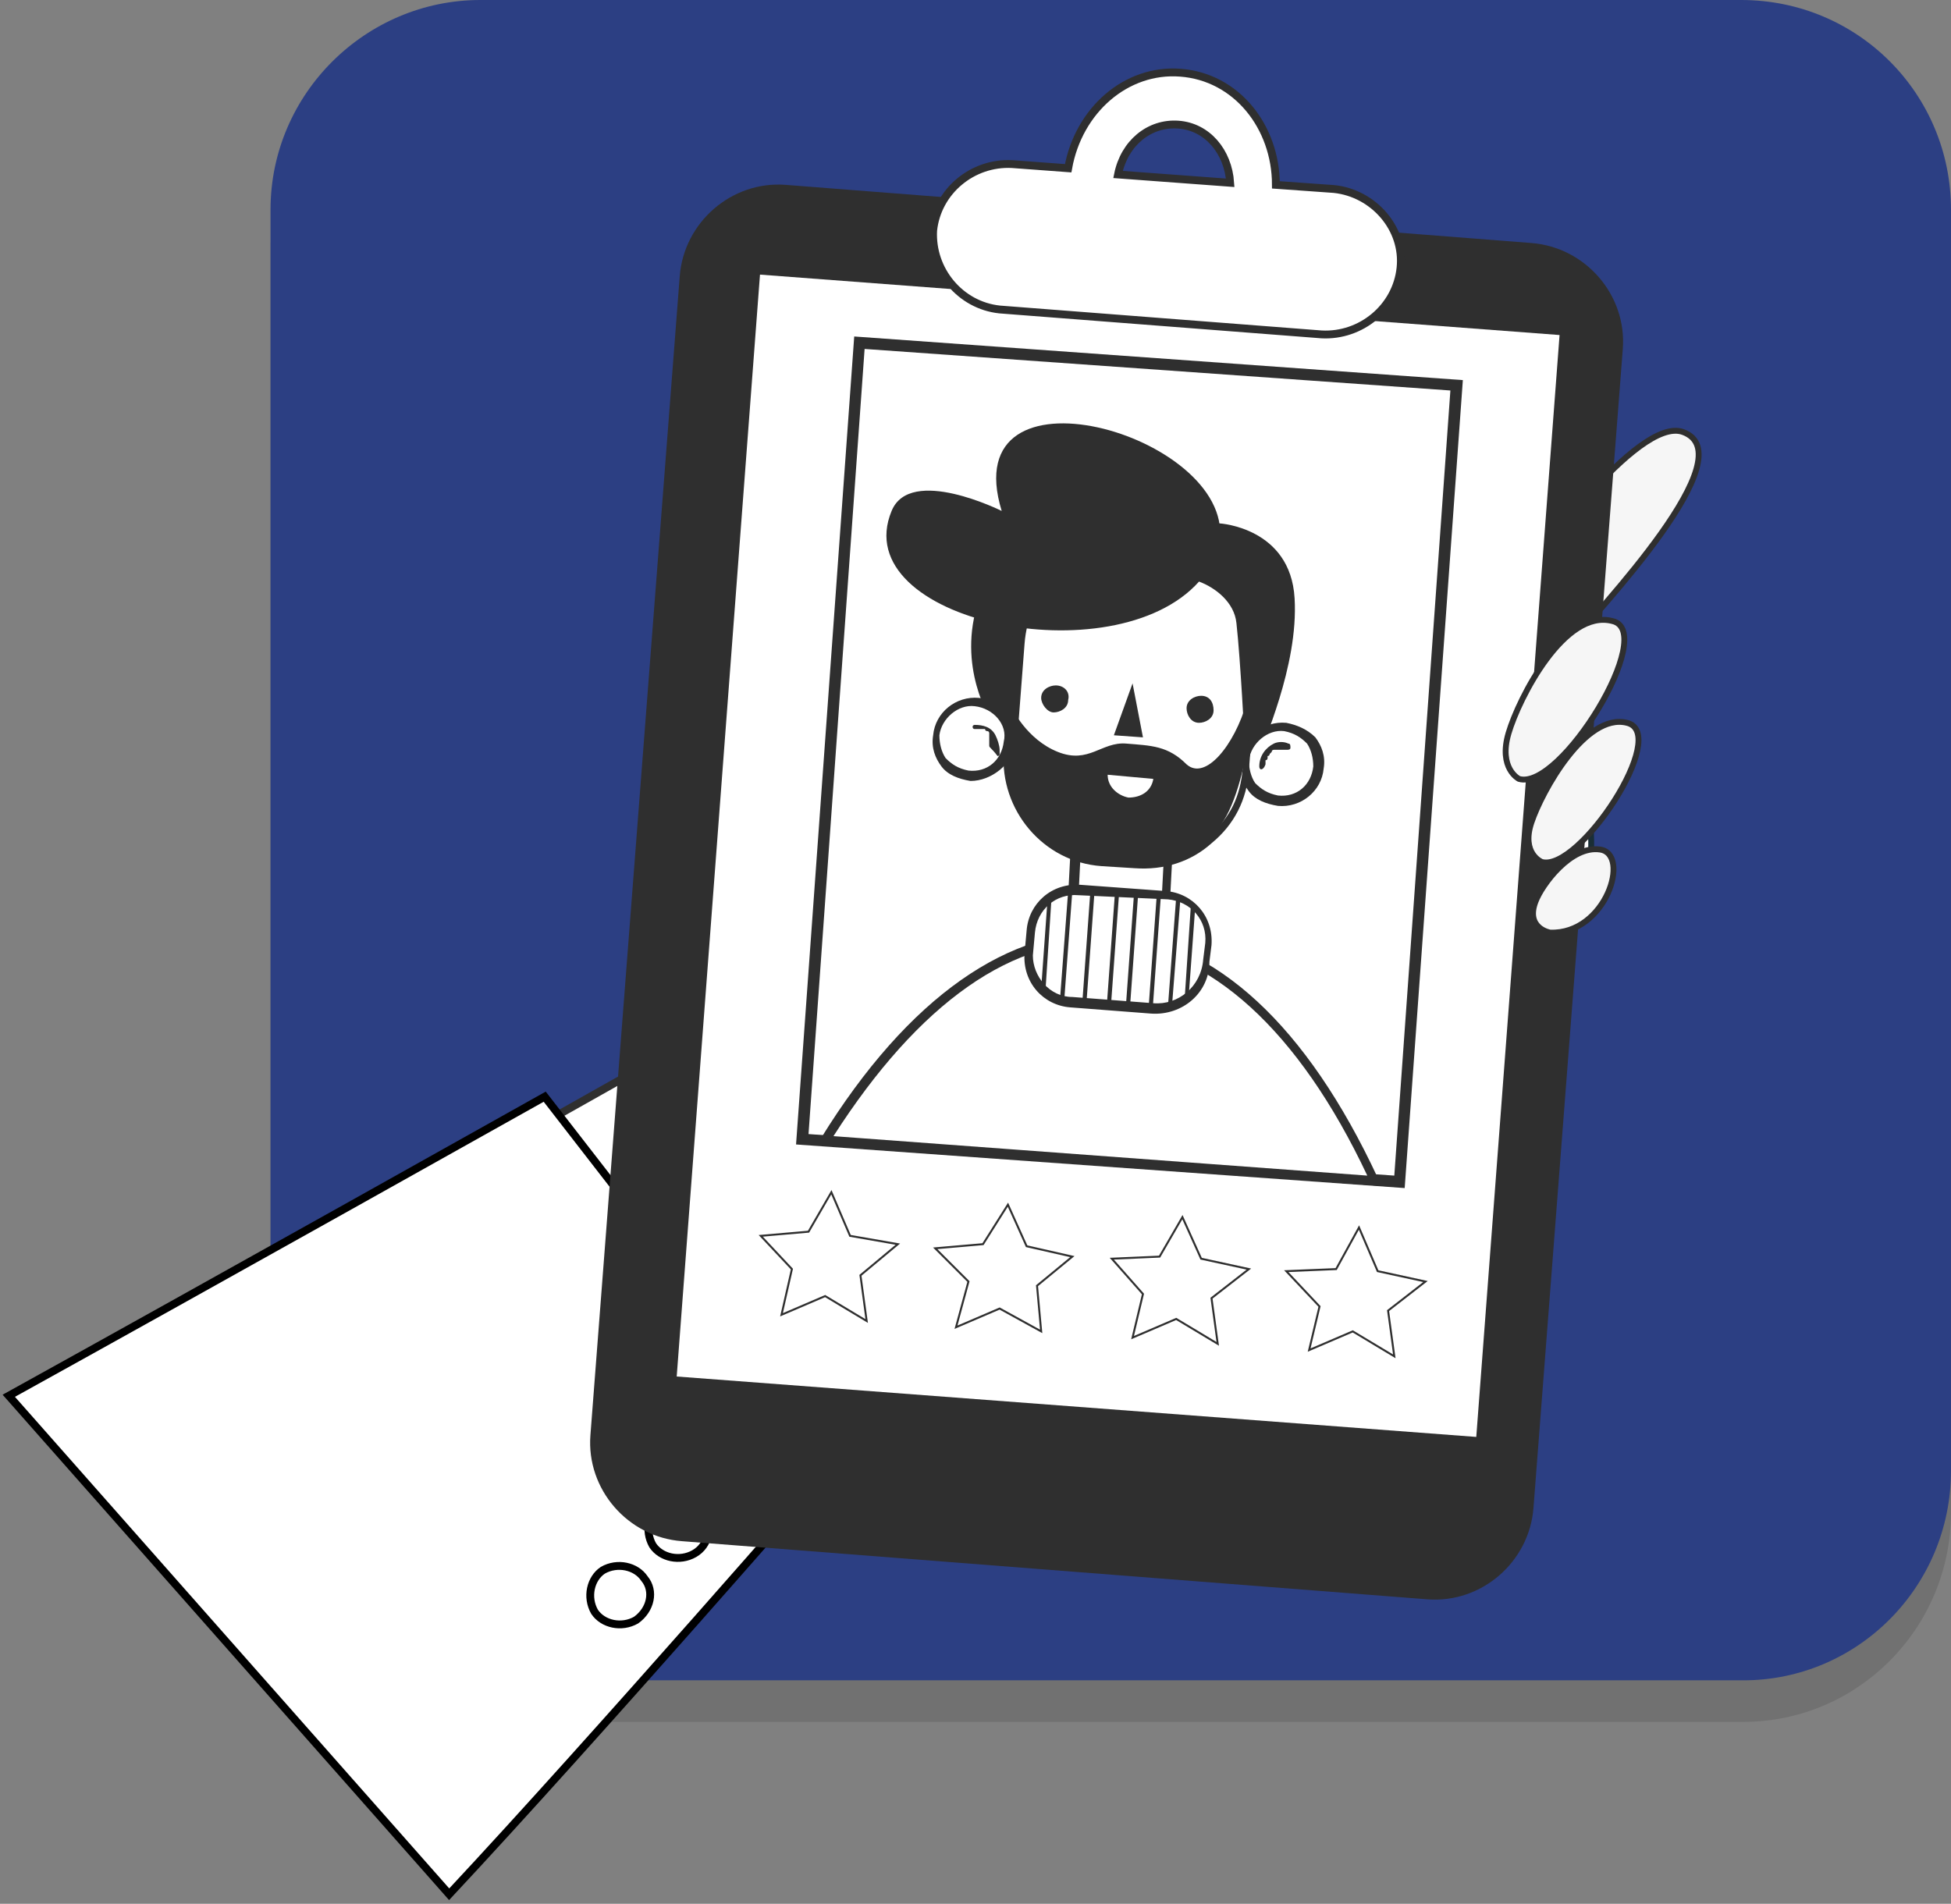 <svg width="249" height="243" viewBox="0 0 249 243" fill="none" xmlns="http://www.w3.org/2000/svg">
<rect x="0" y="0" width="249" height="243" fill="#808080" stroke="none"/>
<g opacity="0.12">
<path d="M222.489 219.777H61.301C46.455 219.777 34.525 207.847 34.525 193.001V32.078C34.525 17.232 46.72 5.302 61.301 5.302H222.224C237.07 5.302 249 17.232 249 32.078V193.001C249 207.847 237.07 219.777 222.489 219.777Z" fill="black"/>
</g>
<path d="M222.489 214.475H61.301C46.455 214.475 34.525 202.545 34.525 187.699V26.776C34.525 11.93 46.72 0 61.301 0H222.224C237.07 0 249 11.93 249 26.776V187.699C249 202.545 237.07 214.475 222.489 214.475Z" fill="#2C3F83"/>
<path d="M66.868 144.75L89.933 131.76L118.83 168.345L99.742 187.963L66.868 144.75Z" fill="white" stroke="#2F2F2F" stroke-miterlimit="10"/>
<path d="M57.325 241.781C76.147 221.633 106.105 187.168 106.105 187.168L69.52 139.979C69.52 139.979 26.041 164.369 1.121 178.155L57.325 241.781Z" fill="white" stroke="black" stroke-miterlimit="10"/>
<path d="M95.766 189.554C93.91 190.614 91.524 190.084 90.463 188.494C89.403 186.638 89.933 184.252 91.524 183.191C93.38 182.131 95.766 182.661 96.826 184.252C98.152 186.108 97.621 188.494 95.766 189.554Z" fill="white" stroke="black" stroke-miterlimit="10"/>
<path d="M88.608 198.303C86.752 199.363 84.366 198.833 83.305 197.243C82.245 195.387 82.775 193.001 84.366 191.94C86.222 190.88 88.608 191.41 89.668 193.001C90.994 194.857 90.463 197.243 88.608 198.303Z" fill="white" stroke="black" stroke-miterlimit="10"/>
<path d="M81.184 206.786C79.329 207.847 76.943 207.317 75.882 205.726C74.822 203.87 75.352 201.484 76.943 200.424C78.799 199.363 81.184 199.894 82.245 201.484C83.57 203.075 83.04 205.461 81.184 206.786Z" fill="white" stroke="black" stroke-miterlimit="10"/>
<path d="M189.615 82.98C189.615 82.98 208.968 57.794 212.149 59.385C215.331 60.975 208.968 72.11 200.219 82.184" stroke="#1A2E35" stroke-width="0.75" stroke-miterlimit="10"/>
<path d="M195.182 72.64C195.182 72.64 208.968 53.022 214.801 55.143C222.754 58.059 204.726 77.147 199.159 83.51C193.327 89.872 189.35 79.533 195.182 72.64Z" fill="#F6F6F6" stroke="#2F2F2F" stroke-width="0.75" stroke-miterlimit="10"/>
<path d="M182.457 105.514C182.457 105.514 185.903 94.114 186.434 91.198C186.964 88.282 191.206 76.617 191.206 76.617C191.206 76.617 191.471 76.087 191.471 75.291C192.001 73.435 192.531 70.254 192.531 68.663C192.266 66.543 189.88 65.747 187.229 67.338C184.578 68.928 174.504 88.547 174.504 88.547L141.365 139.978L185.373 152.173C185.373 152.173 189.35 141.304 191.471 136.267C193.592 131.23 200.75 115.853 202.34 112.672C203.931 109.491 202.605 101.007 201.81 95.97C200.75 91.198 199.424 79.798 199.424 79.798L193.327 74.496" fill="white"/>
<path d="M182.457 105.514C182.457 105.514 185.903 94.114 186.434 91.198C186.964 88.282 191.206 76.617 191.206 76.617C191.206 76.617 191.471 76.087 191.471 75.291C192.001 73.435 192.531 70.254 192.531 68.663C192.266 66.543 189.88 65.747 187.229 67.338C184.578 68.928 174.504 88.547 174.504 88.547L141.365 139.978L185.373 152.173C185.373 152.173 189.35 141.304 191.471 136.267C193.592 131.23 200.75 115.853 202.34 112.672C203.931 109.491 202.605 101.007 201.81 95.97C200.75 91.198 199.424 79.798 199.424 79.798L193.327 74.496" stroke="#1A2E35" stroke-width="0.75" stroke-miterlimit="10"/>
<path d="M182.192 204.136L87.017 196.713C80.124 196.183 74.822 190.085 75.352 183.192L86.752 35.26C87.282 28.367 93.38 23.065 100.272 23.595L195.447 31.018C202.34 31.549 207.643 37.646 207.112 44.539L195.713 192.471C195.182 199.364 189.085 204.666 182.192 204.136Z" fill="#2F2F2F"/>
<path d="M199.042 42.763L96.995 35.051L86.366 175.695L188.412 183.407L199.042 42.763Z" fill="white"/>
<path d="M185.77 49.275L109.616 43.764L102.268 145.302L178.422 150.813L185.77 49.275Z" fill="white"/>
<path d="M179.276 151.644L101.598 146.077L109.021 42.948L186.699 48.516L179.276 151.644ZM103.189 144.751L177.95 150.053L185.108 49.841L110.347 44.539L103.189 144.751Z" fill="#2F2F2F"/>
<path d="M175.564 150.583C167.081 132.026 155.416 120.626 141.895 119.565C128.374 118.505 115.914 128.314 105.31 145.546L175.564 150.583Z" fill="white"/>
<path d="M176.359 151.378L104.249 146.076L104.779 145.281C115.914 127.253 128.905 118.239 141.895 119.035C155.151 120.095 166.815 130.965 175.829 150.318L176.359 151.378ZM106.37 145.016L174.504 150.053C165.755 131.495 154.355 121.156 141.895 120.36C129.435 119.3 117.24 128.049 106.37 145.016Z" fill="#2F2F2F"/>
<path d="M126.518 91.993C126.518 91.993 122.012 85.101 124.928 76.617C127.844 67.868 144.546 64.687 146.402 65.217C148.258 66.013 155.681 66.808 155.681 66.808C155.681 66.808 164.695 67.338 165.225 76.352C165.755 85.101 160.983 95.175 160.718 96.5C160.453 97.826 131.556 102.068 126.518 91.993Z" fill="#2F2F2F"/>
<path d="M148.523 120.095C148.258 122.746 146.137 124.867 143.221 124.602H141.1C138.449 124.337 136.328 122.216 136.593 119.3L137.123 109.226C137.388 106.574 139.509 104.454 142.425 104.719H144.546C147.197 104.984 149.318 107.105 149.053 110.021L148.523 120.095Z" fill="white"/>
<path d="M141.1 125.132C138.183 124.867 135.797 122.216 136.063 119.299L136.593 109.225C136.858 106.309 139.509 103.923 142.425 104.188H144.546C145.872 104.188 147.462 104.983 148.258 106.044C149.318 107.104 149.583 108.43 149.583 110.021L149.053 120.095C148.788 123.011 146.137 125.397 143.221 125.132H141.1C141.365 125.132 141.1 125.132 141.1 125.132ZM144.546 105.249L142.425 104.983C140.039 104.718 137.918 106.574 137.918 108.96L137.388 119.299C137.123 121.685 138.979 123.806 141.365 123.806H143.486C145.872 124.071 147.993 122.216 147.993 119.83L148.523 109.755C148.523 108.695 148.258 107.369 147.462 106.574C146.667 106.044 145.872 105.514 144.546 105.249Z" fill="#2F2F2F"/>
<path d="M119.36 93.849C119.095 96.5 120.951 98.886 123.602 99.151C126.253 99.416 128.639 97.561 128.904 94.909C129.17 92.258 127.314 89.872 124.663 89.607C122.012 89.342 119.626 91.198 119.36 93.849Z" fill="white"/>
<path d="M123.867 99.681C123.602 99.681 123.867 99.681 123.867 99.681C122.277 99.416 120.951 98.886 120.156 97.826C119.36 96.765 118.83 95.44 119.095 93.849C119.36 90.933 122.012 88.812 124.928 89.077C127.844 89.342 129.965 91.993 129.7 94.909C129.17 97.561 126.518 99.681 123.867 99.681ZM124.398 90.138C122.277 89.872 120.156 91.728 119.891 93.849C119.891 94.909 120.156 95.97 120.686 96.765C121.481 97.561 122.277 98.091 123.602 98.356C125.988 98.621 127.844 97.03 128.109 94.644C128.639 92.523 126.784 90.403 124.398 90.138C124.663 90.138 124.398 90.138 124.398 90.138Z" fill="#2F2F2F"/>
<path d="M126.253 95.175V94.909V94.644V94.379C126.253 94.114 126.253 94.114 126.253 93.849V93.584C126.253 93.584 126.253 93.319 125.988 93.319C125.988 93.319 125.723 93.319 125.723 93.054C125.723 93.054 125.723 93.054 125.458 93.054H125.193H124.928C124.663 93.054 124.663 93.054 124.398 93.054C124.132 93.054 124.132 92.788 124.132 92.788C124.132 92.523 124.398 92.523 124.398 92.523C125.458 92.523 126.518 92.788 127.049 93.849C127.314 94.379 127.579 95.174 127.579 95.705C127.579 95.97 127.579 95.97 127.579 96.235C127.579 96.5 127.314 96.5 127.314 96.5C126.518 95.44 126.253 95.44 126.253 95.175Z" fill="#2F2F2F"/>
<path d="M168.406 98.091C168.141 100.742 165.755 102.598 163.104 102.333C160.453 102.068 158.597 99.682 158.862 97.031C159.127 94.379 161.513 92.524 164.164 92.789C166.815 93.054 168.671 95.44 168.406 98.091Z" fill="white"/>
<path d="M163.104 102.863C161.513 102.598 160.188 102.068 159.392 101.007C158.597 99.947 158.067 98.621 158.332 97.031C158.597 94.115 161.248 91.994 164.164 92.259C165.49 92.524 166.815 93.054 167.876 94.115C168.671 95.175 169.201 96.501 168.936 98.091C168.671 101.007 166.02 103.128 163.104 102.863ZM163.899 93.319C161.778 93.054 159.657 94.91 159.392 97.031C159.392 98.091 159.657 99.152 160.188 99.947C160.983 100.742 161.778 101.272 163.104 101.538C165.49 101.803 167.346 100.212 167.611 97.826C167.611 96.766 167.346 95.705 166.815 94.91C166.02 94.115 165.225 93.584 163.899 93.319Z" fill="#2F2F2F"/>
<path d="M160.718 97.826C160.718 96.5 161.513 95.44 162.574 94.91C163.104 94.645 163.899 94.645 164.429 94.91C164.694 94.91 164.694 95.175 164.694 95.44C164.694 95.705 164.429 95.705 164.164 95.705C163.634 95.705 163.369 95.705 162.839 95.705C162.574 95.705 162.839 95.705 162.839 95.705C162.839 95.705 162.839 95.705 162.574 95.705C162.574 95.705 162.308 95.705 162.308 95.97C162.308 95.97 162.308 95.97 162.043 96.235C162.043 96.235 162.043 96.5 161.778 96.5C161.778 96.5 161.778 96.766 161.778 96.5V96.766C161.778 96.766 161.778 97.031 161.513 97.031C161.513 97.031 161.513 97.031 161.513 97.296V97.561C161.248 98.356 160.718 98.356 160.718 97.826Z" fill="#2F2F2F"/>
<path d="M158.862 98.356C158.332 105.514 151.969 110.816 144.811 110.286L140.569 110.021C133.411 109.491 128.109 103.128 128.639 95.97L129.7 82.184C130.23 75.026 136.593 69.724 143.751 70.254L147.993 70.519C155.151 71.05 160.453 77.412 159.923 84.57L158.862 98.356Z" fill="white"/>
<path d="M144.811 110.817L140.569 110.551C133.146 110.021 127.579 103.393 128.109 95.97L129.17 82.185C129.435 78.473 131.025 75.292 133.942 72.906C136.593 70.52 140.304 69.459 143.751 69.724L147.993 69.989C151.704 70.255 154.885 71.845 157.271 74.761C159.657 77.413 160.718 81.124 160.453 84.571L159.392 98.356C159.127 102.068 157.537 105.249 154.62 107.635C151.969 110.021 148.523 111.082 144.811 110.817ZM143.751 70.785C140.569 70.52 137.388 71.58 135.002 73.701C132.351 75.822 131.025 78.738 130.76 82.185L129.7 95.97C129.17 102.863 134.207 108.696 141.1 109.226L145.341 109.491C148.523 109.756 151.704 108.696 154.355 106.575C157.006 104.454 158.332 101.538 158.597 98.091L159.657 84.305C159.923 81.124 158.862 77.943 156.741 75.292C154.62 72.641 151.704 71.315 148.258 71.05L143.751 70.785Z" fill="#2F2F2F"/>
<path d="M163.104 74.761C162.043 73.171 158.597 70.519 155.681 68.929C157.271 55.408 121.746 45.334 127.844 65.217C127.844 65.217 116.179 59.385 113.793 65.217C107.961 79.268 142.16 86.426 153.03 74.231C155.15 75.026 157.536 76.882 157.802 79.533C158.332 84.305 158.862 94.91 158.862 94.91C158.862 94.91 159.657 92.524 160.718 90.403C162.043 88.282 164.429 76.882 163.104 74.761Z" fill="#2F2F2F"/>
<path d="M129.17 90.403C129.17 90.403 131.025 94.38 135.002 95.97C138.979 97.561 140.569 94.645 143.751 94.91C146.932 95.175 149.053 95.175 151.439 97.561C153.825 99.682 157.536 95.175 159.127 89.608C160.718 84.04 159.657 101.008 155.416 105.78C151.174 110.552 146.402 111.082 140.304 110.021C134.207 108.961 129.965 104.984 128.904 100.742C128.374 96.501 129.17 90.403 129.17 90.403Z" fill="#2F2F2F"/>
<path d="M144.546 87.222L142.16 93.85L145.872 94.115L144.546 87.222Z" fill="#2F2F2F"/>
<path d="M141.365 98.887C141.365 100.477 142.69 101.538 144.016 101.803C145.606 101.803 146.932 101.008 147.197 99.417L141.365 98.887Z" fill="white"/>
<path d="M136.328 89.342C136.328 90.403 135.267 90.933 134.472 90.933C133.676 90.933 132.881 89.872 132.881 89.077C132.881 88.016 133.942 87.486 134.737 87.486C135.797 87.486 136.593 88.282 136.328 89.342Z" fill="#2F2F2F"/>
<path d="M154.885 90.667C154.885 91.728 153.825 92.258 153.03 92.258C151.969 92.258 151.439 91.198 151.439 90.402C151.439 89.342 152.499 88.811 153.295 88.811C154.355 88.811 154.885 89.607 154.885 90.667Z" fill="#2F2F2F"/>
<path d="M146.932 128.579L136.858 128.049C133.676 127.784 131.29 125.133 131.556 121.686L131.821 119.035C132.086 115.854 134.737 113.468 138.183 113.733L149.053 114.528C152.234 114.793 154.62 117.445 154.355 120.891L154.09 123.012C153.56 126.193 150.644 128.844 146.932 128.579Z" fill="white"/>
<path d="M146.932 129.374L136.593 128.579C133.146 128.314 130.495 125.397 130.76 121.686L131.025 118.77C131.29 115.323 134.207 112.672 137.918 112.937L148.788 113.733C152.234 113.998 154.885 116.914 154.62 120.625L154.355 122.746C154.355 126.723 150.909 129.639 146.932 129.374ZM137.653 114.263C134.737 113.998 132.351 116.119 132.086 119.035L131.821 121.951C131.821 124.602 133.942 127.253 136.858 127.253L147.197 128.049C150.378 128.314 153.295 125.928 153.56 122.481L153.825 120.36C154.09 117.444 151.969 115.058 149.053 114.793L137.653 114.263Z" fill="#2F2F2F"/>
<path d="M132.881 126.193C133.146 126.458 133.146 126.458 133.411 126.723L134.207 114.528C133.942 114.793 133.676 114.793 133.676 115.059L132.881 126.193Z" fill="#2F2F2F"/>
<path d="M135.267 127.783C135.532 127.783 135.532 127.783 135.797 128.048L136.858 113.732C136.593 113.732 136.328 113.732 136.328 113.732L135.267 127.783Z" fill="#2F2F2F"/>
<path d="M139.168 113.647L138.135 127.926L138.664 127.964L139.697 113.685L139.168 113.647Z" fill="#2F2F2F"/>
<path d="M142.29 114.049L141.257 128.328L141.786 128.366L142.819 114.088L142.29 114.049Z" fill="#2F2F2F"/>
<path d="M144.722 114.194L143.689 128.473L144.218 128.511L145.251 114.232L144.722 114.194Z" fill="#2F2F2F"/>
<path d="M147.627 114.328L146.594 128.606L147.123 128.645L148.156 114.366L147.627 114.328Z" fill="#2F2F2F"/>
<path d="M149.053 128.579C149.318 128.579 149.583 128.579 149.583 128.314L150.644 114.793C150.378 114.793 150.378 114.528 150.113 114.528L149.053 128.579Z" fill="#2F2F2F"/>
<path d="M151.174 127.784C151.439 127.518 151.704 127.518 151.704 127.253L152.499 116.384C152.234 116.119 152.234 116.119 151.969 115.854L151.174 127.784Z" fill="#2F2F2F"/>
<path d="M173.443 156.681L170.527 161.983L164.164 162.248L168.406 166.755L167.08 172.322L172.648 169.936L177.95 173.118L177.155 167.285L181.927 163.574L175.829 162.248L173.443 156.681Z" fill="white" stroke="#2F2F2F" stroke-width="0.25" stroke-miterlimit="10"/>
<path d="M150.909 155.355L147.992 160.393L141.895 160.658L145.872 165.165L144.546 170.732L150.113 168.346L155.416 171.527L154.62 165.695L159.392 161.983L153.295 160.658L150.909 155.355Z" fill="white" stroke="#2F2F2F" stroke-width="0.25" stroke-miterlimit="10"/>
<path d="M128.639 153.765L125.458 158.802L119.36 159.332L123.602 163.574L122.012 169.406L127.579 167.02L132.881 169.936L132.351 164.104L136.858 160.392L131.025 159.067L128.639 153.765Z" fill="white" stroke="#2F2F2F" stroke-width="0.25" stroke-miterlimit="10"/>
<path d="M106.105 152.174L103.189 157.211L97.091 157.741L101.068 161.983L99.742 167.815L105.31 165.429L110.612 168.611L109.816 162.778L114.588 158.802L108.491 157.741L106.105 152.174Z" fill="white" stroke="#2F2F2F" stroke-width="0.25" stroke-miterlimit="10"/>
<path d="M170.262 24.125L162.839 23.595C162.839 16.172 157.802 9.809 150.644 9.279C143.751 8.748 137.653 14.051 136.328 21.474L129.17 20.944C124.133 20.678 119.626 24.39 119.095 29.427C118.83 34.464 122.542 38.971 127.579 39.501L168.671 42.683C173.708 42.948 178.215 39.236 178.745 34.199C179.276 29.162 175.299 24.655 170.262 24.125ZM150.379 15.906C154.09 16.172 156.741 19.353 157.006 23.33L142.69 22.269C143.486 18.293 146.667 15.641 150.379 15.906Z" fill="white" stroke="#2F2F2F" stroke-miterlimit="10"/>
<path d="M193.857 99.417C193.857 99.417 191.206 98.091 192.531 93.584C193.857 89.077 199.689 77.677 205.787 79.268C211.619 80.594 199.159 101.007 193.857 99.417Z" fill="#F6F6F6" stroke="#2F2F2F" stroke-width="0.75" stroke-miterlimit="10"/>
<path d="M196.773 110.021C196.773 110.021 194.122 108.961 195.447 104.984C196.773 101.008 202.34 90.933 207.643 92.259C213.21 93.585 201.545 111.347 196.773 110.021Z" fill="#F6F6F6" stroke="#2F2F2F" stroke-width="0.75" stroke-miterlimit="10"/>
<path d="M197.833 119.035C197.833 119.035 194.652 118.505 195.978 115.058C196.773 112.937 200.485 107.9 204.196 108.43C208.173 108.961 204.991 119.3 197.833 119.035Z" fill="#F6F6F6" stroke="#2F2F2F" stroke-width="0.75" stroke-miterlimit="10"/>
</svg>
